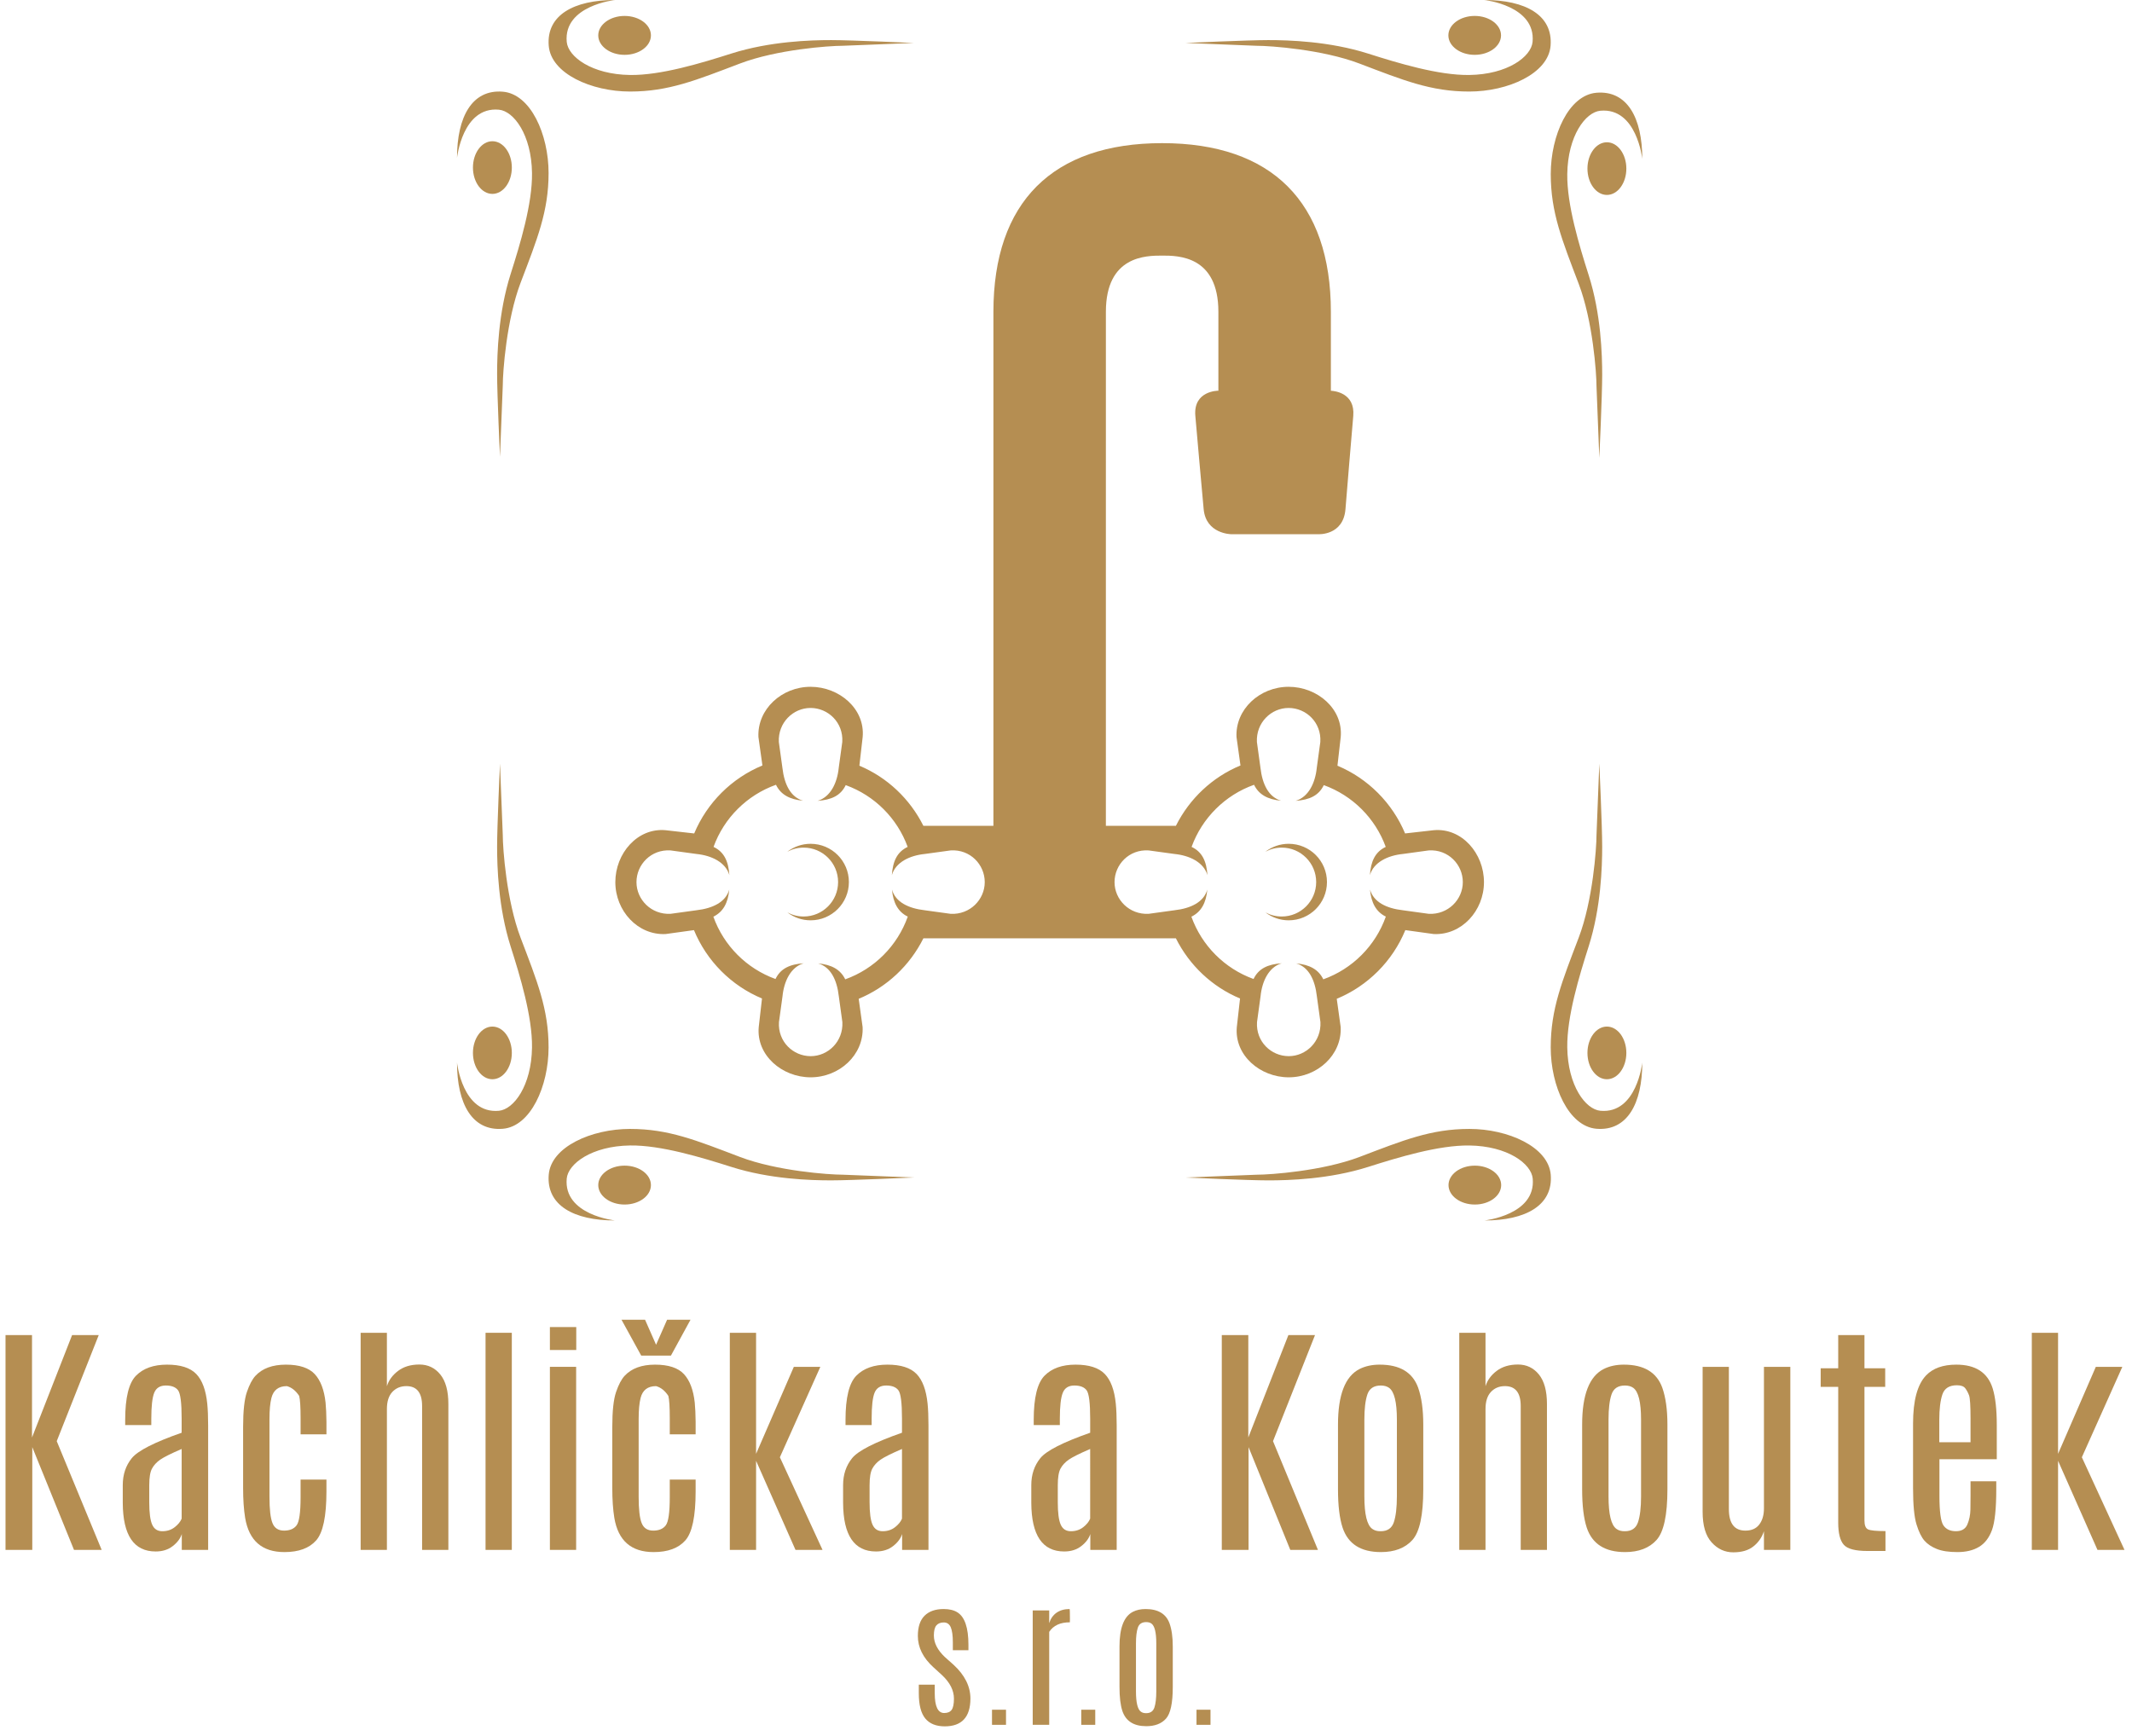 <?xml version="1.0" encoding="utf-8"?>
<!-- Generator: Adobe Illustrator 16.0.4, SVG Export Plug-In . SVG Version: 6.00 Build 0)  -->
<!DOCTYPE svg PUBLIC "-//W3C//DTD SVG 1.1//EN" "http://www.w3.org/Graphics/SVG/1.1/DTD/svg11.dtd">
<svg version="1.1" id="Vrstva_1" xmlns="http://www.w3.org/2000/svg" xmlns:xlink="http://www.w3.org/1999/xlink" x="0px" y="0px"
	 width="386.534px" height="314.773px" viewBox="0 0 386.534 314.773" enable-background="new 0 0 386.534 314.773"
	 xml:space="preserve">
<g>
	<path fill="#B58E52" d="M13.069,242.099h4.83l-7.613,19.229l8.146,19.717h-5.015l-7.564-18.632v18.632H1v-38.947h4.804v18.566
		L13.069,242.099z"/>
	<path fill="#B58E52" d="M22.697,257.456c0-4.011,0.657-6.683,1.973-8.011c1.317-1.328,3.187-1.991,5.618-1.991
		c2.43,0,4.191,0.563,5.28,1.682c1.09,1.123,1.76,2.92,2.008,5.399c0.107,1.063,0.16,2.368,0.16,3.917v22.594h-4.779v-2.877
		c-0.249,0.797-0.791,1.527-1.627,2.179c-0.835,0.659-1.87,0.985-3.109,0.985c-3.945,0-5.936-2.932-5.963-8.807v-3.23
		c0-1.903,0.542-3.53,1.634-4.88c1.092-1.35,4.105-2.887,9.042-4.614v-2.567c0-2.843-0.218-4.558-0.652-5.133
		c-0.432-0.575-1.17-0.863-2.216-0.863c-1.043,0-1.746,0.437-2.1,1.305c-0.356,0.875-0.534,2.445-0.534,4.713v1.151h-4.736V257.456z
		 M32.935,262.745c-1.953,0.84-3.25,1.494-3.9,1.947c-0.651,0.459-1.143,0.996-1.475,1.604c-0.335,0.614-0.5,1.621-0.5,3.021v3.076
		c0,1.936,0.177,3.297,0.536,4.083c0.354,0.791,0.965,1.184,1.831,1.184c0.869,0,1.61-0.238,2.23-0.719
		c0.62-0.477,1.045-0.997,1.278-1.56V262.745z"/>
	<path fill="#B58E52" d="M44.076,258.739c0-2.876,0.227-4.979,0.684-6.318c0.457-1.333,0.971-2.312,1.543-2.932
		c1.254-1.354,3.096-2.035,5.525-2.035c2.428,0,4.18,0.575,5.246,1.726c1.055,1.151,1.701,2.866,1.949,5.134
		c0.096,0.974,0.148,2.135,0.162,3.474v2.301h-4.688v-2.921c0-2.063-0.088-3.413-0.256-4.049c-0.617-0.941-1.361-1.533-2.227-1.771
		c-1.518,0-2.453,0.725-2.811,2.169c-0.232,0.918-0.348,2.179-0.348,3.784v14.118c0,2.274,0.182,3.861,0.547,4.769
		c0.363,0.908,1.062,1.361,2.1,1.361s1.795-0.321,2.275-0.963c0.477-0.642,0.719-2.334,0.719-5.079v-3.208h4.688v2.146
		c0,4.531-0.625,7.496-1.879,8.896c-1.254,1.405-3.164,2.103-5.734,2.103c-4.055,0-6.428-2.063-7.125-6.196
		c-0.248-1.516-0.371-3.319-0.371-5.399V258.739z"/>
	<path fill="#B58E52" d="M65.386,241.679h4.76v9.692c0.324-1.073,0.998-2.003,2.02-2.777c1.021-0.775,2.311-1.162,3.863-1.162
		c1.555,0,2.822,0.603,3.795,1.803c0.977,1.206,1.465,2.987,1.465,5.344v26.466h-4.762v-26.09c0-2.401-0.951-3.607-2.854-3.607
		c-1.035,0-1.881,0.354-2.539,1.051c-0.658,0.703-0.988,1.737-0.988,3.109v25.537h-4.76V241.679z"/>
	<path fill="#B58E52" d="M88.031,241.679h4.762v39.367h-4.762V241.679z"/>
	<path fill="#B58E52" d="M99.697,240.639h4.779v4.16h-4.779V240.639z M99.697,247.852h4.758v33.193h-4.758V247.852z"/>
	<path fill="#B58E52" d="M111.009,258.739c0-2.876,0.227-4.979,0.684-6.318c0.457-1.333,0.971-2.312,1.543-2.932
		c1.254-1.354,3.096-2.035,5.523-2.035c2.43,0,4.182,0.575,5.248,1.726c1.055,1.151,1.701,2.866,1.949,5.134
		c0.096,0.974,0.148,2.135,0.162,3.474v2.301h-4.688v-2.921c0-2.063-0.088-3.413-0.258-4.049c-0.615-0.941-1.359-1.533-2.225-1.771
		c-1.52,0-2.455,0.725-2.811,2.169c-0.232,0.918-0.348,2.179-0.348,3.784v14.118c0,2.274,0.182,3.861,0.547,4.769
		c0.363,0.908,1.061,1.361,2.098,1.361c1.039,0,1.797-0.321,2.277-0.963c0.477-0.642,0.719-2.334,0.719-5.079v-3.208h4.688v2.146
		c0,4.531-0.625,7.496-1.879,8.896c-1.254,1.405-3.164,2.103-5.734,2.103c-4.055,0-6.428-2.063-7.125-6.196
		c-0.248-1.516-0.371-3.319-0.371-5.399V258.739z M120.945,239.311h4.246l-3.551,6.505h-5.387l-3.574-6.505h4.271l1.998,4.537
		L120.945,239.311z"/>
	<path fill="#B58E52" d="M132.316,241.679h4.762v21.951l6.846-15.778h4.805l-7.336,16.397l7.732,16.796h-4.9l-7.146-16.154v16.154
		h-4.762V241.679z"/>
	<path fill="#B58E52" d="M153.294,257.456c0-4.011,0.656-6.683,1.973-8.011s3.186-1.991,5.617-1.991c2.43,0,4.191,0.563,5.281,1.682
		c1.088,1.123,1.758,2.92,2.008,5.399c0.107,1.063,0.16,2.368,0.16,3.917v22.594h-4.779v-2.877c-0.25,0.797-0.791,1.527-1.627,2.179
		c-0.836,0.659-1.869,0.985-3.109,0.985c-3.943,0-5.936-2.932-5.963-8.807v-3.23c0-1.903,0.543-3.53,1.635-4.88
		c1.092-1.35,4.105-2.887,9.041-4.614v-2.567c0-2.843-0.217-4.558-0.652-5.133c-0.432-0.575-1.17-0.863-2.215-0.863
		c-1.043,0-1.744,0.437-2.1,1.305c-0.357,0.875-0.533,2.445-0.533,4.713v1.151h-4.736V257.456z M163.531,262.745
		c-1.951,0.84-3.25,1.494-3.898,1.947c-0.652,0.459-1.143,0.996-1.475,1.604c-0.334,0.614-0.502,1.621-0.502,3.021v3.076
		c0,1.936,0.178,3.297,0.537,4.083c0.355,0.791,0.967,1.184,1.832,1.184c0.867,0,1.609-0.238,2.229-0.719
		c0.619-0.477,1.047-0.997,1.277-1.56V262.745z"/>
	<path fill="#B58E52" d="M187.414,257.456c0-4.011,0.658-6.683,1.977-8.011c1.312-1.328,3.186-1.991,5.615-1.991
		c2.428,0,4.189,0.563,5.281,1.682c1.092,1.123,1.76,2.92,2.008,5.399c0.105,1.063,0.162,2.368,0.162,3.917v22.594h-4.781v-2.877
		c-0.248,0.797-0.791,1.527-1.625,2.179c-0.836,0.659-1.873,0.985-3.111,0.985c-3.945,0-5.936-2.932-5.965-8.807v-3.23
		c0-1.903,0.545-3.53,1.635-4.88c1.092-1.35,4.105-2.887,9.041-4.614v-2.567c0-2.843-0.217-4.558-0.648-5.133
		s-1.174-0.863-2.219-0.863c-1.043,0-1.742,0.437-2.096,1.305c-0.359,0.875-0.539,2.445-0.539,4.713v1.151h-4.734V257.456z
		 M197.65,262.745c-1.949,0.84-3.248,1.494-3.896,1.947c-0.652,0.459-1.145,0.996-1.477,1.604c-0.332,0.614-0.498,1.621-0.498,3.021
		v3.076c0,1.936,0.178,3.297,0.535,4.083c0.355,0.791,0.965,1.184,1.832,1.184s1.609-0.238,2.23-0.719
		c0.619-0.477,1.043-0.997,1.273-1.56V262.745z"/>
	<path fill="#B58E52" d="M233.585,242.099h4.826l-7.613,19.229l8.146,19.717h-5.012l-7.568-18.632v18.632h-4.852v-38.947h4.807
		v18.566L233.585,242.099z"/>
	<path fill="#B58E52" d="M242.58,258.319c0-5.383,1.301-8.741,3.9-10.069c1.051-0.531,2.273-0.796,3.668-0.796
		c3.635,0,5.959,1.394,6.965,4.182c0.617,1.759,0.928,3.983,0.928,6.683v11.75c0,4.664-0.658,7.723-1.973,9.184
		c-1.316,1.46-3.221,2.191-5.709,2.191c-3.641,0-5.953-1.472-6.943-4.426c-0.557-1.692-0.836-4.011-0.836-6.949V258.319z
		 M253.257,257.412c0-3.154-0.471-5.073-1.416-5.753c-0.387-0.277-0.891-0.42-1.508-0.42c-1.252,0-2.061,0.542-2.426,1.615
		c-0.365,1.079-0.545,2.6-0.545,4.559v13.919c0,3.264,0.479,5.233,1.438,5.908c0.389,0.282,0.867,0.42,1.443,0.42
		c0.025,0,0.061,0,0.09,0c1.223,0,2.016-0.548,2.379-1.648c0.361-1.095,0.545-2.655,0.545-4.68V257.412z"/>
	<path fill="#B58E52" d="M264.566,241.679h4.758v9.692c0.326-1.073,0.996-2.003,2.018-2.777c1.023-0.775,2.311-1.162,3.869-1.162
		c1.553,0,2.816,0.603,3.793,1.803c0.975,1.206,1.461,2.987,1.461,5.344v26.466h-4.758v-26.09c0-2.401-0.951-3.607-2.855-3.607
		c-1.039,0-1.885,0.354-2.543,1.051c-0.658,0.703-0.984,1.737-0.984,3.109v25.537h-4.758V241.679z"/>
	<path fill="#B58E52" d="M286.845,258.319c0-5.383,1.301-8.741,3.9-10.069c1.053-0.531,2.275-0.796,3.668-0.796
		c3.637,0,5.955,1.394,6.963,4.182c0.619,1.759,0.93,3.983,0.93,6.683v11.75c0,4.664-0.66,7.723-1.977,9.184
		c-1.314,1.46-3.217,2.191-5.709,2.191c-3.633,0-5.949-1.472-6.939-4.426c-0.557-1.692-0.836-4.011-0.836-6.949V258.319z
		 M297.525,257.412c0-3.154-0.475-5.073-1.416-5.753c-0.387-0.277-0.889-0.42-1.51-0.42c-1.254,0-2.064,0.542-2.426,1.615
		c-0.363,1.079-0.545,2.6-0.545,4.559v13.919c0,3.264,0.479,5.233,1.439,5.908c0.385,0.282,0.867,0.42,1.438,0.42
		c0.033,0,0.061,0,0.094,0c1.223,0,2.014-0.548,2.379-1.648c0.365-1.095,0.547-2.655,0.547-4.68V257.412z"/>
	<path fill="#B58E52" d="M319.806,247.852h4.781v33.193h-4.781v-3.386c-0.373,1.124-1.01,2.042-1.916,2.755
		c-0.902,0.72-2.119,1.073-3.645,1.073c-1.523,0-2.832-0.597-3.922-1.803c-1.094-1.201-1.637-3.048-1.637-5.543v-26.289h4.76v25.78
		c0,2.611,0.996,3.917,2.994,3.917c1.113,0,1.953-0.365,2.516-1.106c0.564-0.736,0.85-1.709,0.85-2.921V247.852z"/>
	<path fill="#B58E52" d="M333.269,242.099h4.76v6.019h3.76v3.363h-3.76v24.231c0,0.857,0.207,1.394,0.627,1.604
		c0.416,0.215,1.479,0.321,3.182,0.321v3.607h-3.273c-2.197,0-3.631-0.376-4.295-1.14c-0.666-0.758-1-2.091-1-3.994v-24.629h-3.178
		v-3.363h3.178V242.099z"/>
	<path fill="#B58E52" d="M346.839,258.142c0-4.188,0.791-7.103,2.367-8.741c1.24-1.294,3.064-1.947,5.477-1.947
		c3.5,0,5.697,1.438,6.596,4.315c0.494,1.626,0.74,3.817,0.74,6.572v6.262h-10.396v6.616c0,2.877,0.24,4.669,0.719,5.377
		c0.479,0.708,1.236,1.062,2.275,1.062c1.035,0,1.727-0.409,2.076-1.239c0.348-0.825,0.529-1.721,0.547-2.689
		c0.014-0.963,0.021-1.781,0.021-2.445v-2.678h4.666v1.417c0,3.53-0.26,5.997-0.775,7.414c-0.521,1.416-1.307,2.439-2.357,3.064
		c-1.053,0.631-2.357,0.941-3.912,0.941c-1.553,0-2.801-0.188-3.736-0.564c-0.938-0.376-1.68-0.874-2.229-1.494
		c-0.551-0.62-1.033-1.604-1.453-2.965c-0.416-1.356-0.625-3.541-0.625-6.55V258.142z M357.261,257.301
		c0-2.357-0.088-3.784-0.266-4.271c-0.18-0.487-0.41-0.913-0.686-1.284c-0.277-0.365-0.779-0.553-1.51-0.553
		c-1.393,0-2.273,0.558-2.645,1.67c-0.371,1.117-0.559,2.644-0.559,4.592v4.072h5.664V257.301z"/>
	<path fill="#B58E52" d="M368.369,241.679h4.76v21.951l6.846-15.778h4.805l-7.336,16.397l7.73,16.796h-4.898l-7.146-16.154v16.154
		h-4.76V241.679z"/>
</g>
<g>
	<path fill="#B58E52" d="M175.939,308.009c-0.01,3.357-1.564,5.034-4.656,5.034c-1.566,0-2.744-0.476-3.525-1.421
		c-0.785-0.952-1.178-2.479-1.178-4.581v-1.56h2.889v1.549c0,2.396,0.57,3.596,1.711,3.596c0.629,0,1.082-0.194,1.359-0.581
		c0.273-0.388,0.412-1.063,0.412-2.02c0-1.505-0.725-2.933-2.178-4.288c-0.104-0.105-0.355-0.332-0.752-0.686
		c-0.398-0.354-0.658-0.592-0.785-0.714c-1.887-1.714-2.828-3.607-2.828-5.682c0-1.643,0.404-2.865,1.217-3.673
		c0.814-0.807,1.971-1.211,3.469-1.211c1.016,0,1.842,0.199,2.479,0.597c1.336,0.83,2.004,2.788,2.004,5.875v0.996h-2.826v-1.438
		c0-1.206-0.125-2.107-0.371-2.705c-0.25-0.592-0.672-0.891-1.271-0.891s-1.049,0.183-1.35,0.542s-0.449,0.968-0.449,1.826
		c0,1.344,0.664,2.644,1.988,3.9l1.568,1.395C174.914,303.744,175.939,305.791,175.939,308.009z"/>
	<path fill="#B58E52" d="M179.851,310.028h2.539v2.739h-2.539V310.028z"/>
	<path fill="#B58E52" d="M193.919,291.772c0.039,0,0.061,0.603,0.061,1.797l-0.016,0.609c-1.744,0-2.986,0.575-3.742,1.732v16.856
		h-2.99v-20.746h2.99v2.312c0.252-0.813,0.693-1.444,1.326-1.892C192.183,291.999,192.974,291.772,193.919,291.772z"/>
	<path fill="#B58E52" d="M196.033,310.028h2.537v2.739h-2.537V310.028z"/>
	<path fill="#B58E52" d="M202.966,298.565c0-3.369,0.809-5.466,2.434-6.295c0.658-0.333,1.42-0.498,2.291-0.498
		c2.275,0,3.727,0.874,4.352,2.616c0.389,1.096,0.582,2.49,0.582,4.177v7.341c0,2.915-0.41,4.83-1.234,5.742
		c-0.818,0.913-2.008,1.366-3.568,1.366c-2.273,0-3.717-0.918-4.338-2.766c-0.348-1.057-0.518-2.506-0.518-4.343V298.565z
		 M209.636,297.995c0-1.969-0.293-3.17-0.885-3.596c-0.244-0.171-0.557-0.26-0.943-0.26c-0.783,0-1.289,0.337-1.516,1.007
		c-0.227,0.675-0.34,1.626-0.34,2.849v8.702c0,2.036,0.299,3.27,0.898,3.69c0.24,0.178,0.541,0.266,0.898,0.266
		c0.02,0,0.039,0,0.059,0c0.766,0,1.26-0.343,1.488-1.035c0.227-0.686,0.34-1.659,0.34-2.921V297.995z"/>
	<path fill="#B58E52" d="M216.927,310.028h2.537v2.739h-2.537V310.028z"/>
</g>
<g>
	<path fill="#B58E52" d="M266.402,204.711c-6.986,0-11.979,2.061-19.922,5.082c-6.705,2.547-16.143,3.22-18.6,3.22l-12.932,0.509
		c0,0,11.324,0.52,15.006,0.52c3.686,0,11.074-0.208,18.107-2.445c5.438-1.729,12.77-3.958,18.34-3.883
		c6.938,0.097,11.238,3.308,11.484,6.008c0.598,6.6-8.746,7.59-8.746,7.59c7.457,0.002,12.461-2.739,12.012-8.295
		C280.736,207.947,273.388,204.711,266.402,204.711z"/>
	<ellipse fill="#B58E52" cx="267.391" cy="214.896" rx="4.774" ry="3.526"/>
	<path fill="#B58E52" d="M134.156,209.792c-7.949-3.021-12.939-5.082-19.926-5.082c-6.982,0-14.336,3.236-14.744,8.304
		c-0.453,5.557,4.549,8.297,12.012,8.295c0,0-9.35-0.99-8.752-7.59c0.248-2.7,4.547-5.911,11.488-6.008
		c5.572-0.075,12.896,2.155,18.34,3.883c7.031,2.238,14.422,2.445,18.102,2.445c3.684,0,15.014-0.52,15.014-0.52l-12.934-0.509
		C150.298,213.012,140.855,212.34,134.156,209.792z"/>
	<path fill="#B58E52" d="M113.238,211.369c-2.633,0-4.773,1.58-4.773,3.526c0,1.95,2.141,3.527,4.773,3.527
		c2.641,0,4.775-1.577,4.775-3.527C118.013,212.949,115.878,211.369,113.238,211.369z"/>
	<path fill="#B58E52" d="M290.156,201.419c-2.699-0.246-5.912-4.545-6.008-11.485c-0.076-5.571,2.152-12.901,3.885-18.339
		c2.236-7.034,2.445-14.422,2.445-18.104c0-3.685-0.52-15.012-0.52-15.012l-0.51,12.934c0,2.456-0.672,11.894-3.221,18.599
		c-3.02,7.944-5.08,12.937-5.08,19.921c0,6.987,3.234,14.337,8.305,14.749c5.557,0.451,8.295-4.553,8.295-12.01
		C297.748,192.673,296.755,202.02,290.156,201.419z"/>
	<path fill="#B58E52" d="M291.33,186.151c-1.947,0-3.523,2.138-3.523,4.777c0,2.636,1.576,4.774,3.523,4.774
		c1.953,0,3.529-2.138,3.529-4.774C294.859,188.289,293.283,186.151,291.33,186.151z"/>
	<path fill="#B58E52" d="M91.154,151.415l-0.508-12.934c0,0-0.52,11.327-0.52,15.012c0,3.681,0.211,11.069,2.443,18.104
		c1.732,5.438,3.961,12.768,3.885,18.339c-0.094,6.94-3.309,11.239-6.008,11.485c-6.6,0.6-7.59-8.746-7.59-8.746
		c0,7.457,2.738,12.461,8.297,12.01c5.068-0.412,8.305-7.762,8.305-14.749c0-6.984-2.064-11.977-5.084-19.921
		C91.83,163.309,91.154,153.871,91.154,151.415z"/>
	<path fill="#B58E52" d="M89.273,195.702c1.947,0,3.523-2.138,3.523-4.774c0-2.639-1.576-4.777-3.523-4.777
		c-1.951,0-3.527,2.138-3.527,4.777C85.746,193.564,87.322,195.702,89.273,195.702z"/>
	<path fill="#B58E52" d="M91.154,16.626c-5.559-0.451-8.297,4.554-8.297,12.011c0,0,0.99-9.347,7.59-8.746
		c2.699,0.246,5.914,4.544,6.008,11.484c0.076,5.571-2.152,12.901-3.885,18.339c-2.232,7.034-2.443,14.422-2.443,18.105
		c0,3.683,0.52,15.01,0.52,15.01l0.508-12.934c0-2.457,0.676-11.894,3.221-18.599c3.02-7.944,5.084-12.936,5.084-19.921
		C99.458,24.389,96.222,17.041,91.154,16.626z"/>
	<path fill="#B58E52" d="M89.273,35.159c1.947,0,3.523-2.138,3.523-4.775c0-2.638-1.576-4.774-3.523-4.774
		c-1.951,0-3.527,2.137-3.527,4.774C85.746,33.021,87.322,35.159,89.273,35.159z"/>
	<path fill="#B58E52" d="M289.449,70.087l0.51,12.934c0,0,0.52-11.33,0.52-15.012c0-3.681-0.209-11.072-2.445-18.104
		c-1.732-5.441-3.959-12.768-3.885-18.339c0.096-6.941,3.309-11.241,6.008-11.487c6.6-0.599,7.592,8.749,7.592,8.749
		c0.002-7.46-2.738-12.464-8.295-12.011c-5.068,0.413-8.301,7.762-8.301,14.746c0,6.987,2.057,11.977,5.076,19.924
		C288.777,58.19,289.449,67.63,289.449,70.087z"/>
	<path fill="#B58E52" d="M291.332,25.799c-1.947,0-3.525,2.139-3.525,4.774c0,2.637,1.578,4.774,3.525,4.774
		c1.951,0,3.527-2.137,3.527-4.774C294.859,27.938,293.283,25.799,291.332,25.799z"/>
	<path fill="#B58E52" d="M246.451,11.518c7.947,3.021,12.936,5.082,19.924,5.082c6.984,0,14.334-3.235,14.746-8.302
		c0.451-5.556-4.551-8.298-12.012-8.297c0,0,9.348,0.993,8.75,7.59c-0.25,2.7-4.547,5.913-11.488,6.007
		c-5.57,0.076-12.896-2.151-18.338-3.883c-7.035-2.236-14.422-2.445-18.104-2.445c-3.686,0-15.012,0.52-15.012,0.52l12.934,0.512
		C230.308,8.301,239.748,8.972,246.451,11.518z"/>
	<ellipse fill="#B58E52" cx="267.365" cy="6.416" rx="4.773" ry="3.528"/>
	<path fill="#B58E52" d="M114.232,16.599c6.984,0,11.977-2.061,19.924-5.08c6.703-2.548,16.143-3.218,18.6-3.218l12.934-0.511
		c0,0-11.33-0.52-15.014-0.52c-3.68,0-11.07,0.207-18.102,2.444c-5.441,1.732-12.768,3.961-18.34,3.883
		c-6.941-0.094-11.24-3.308-11.486-6.007c-0.6-6.599,8.75-7.59,8.75-7.59c-7.461,0-12.465,2.739-12.012,8.295
		C99.894,13.366,107.248,16.599,114.232,16.599z"/>
	<path fill="#B58E52" d="M108.464,6.417c0,1.947,2.141,3.527,4.773,3.527c2.641,0,4.777-1.58,4.777-3.527
		c0-1.95-2.137-3.527-4.777-3.527C110.605,2.89,108.464,4.467,108.464,6.417z"/>
	<path fill="#B58E52" d="M238.625,159.948c0,3.449-2.797,6.245-6.244,6.245c-1.068,0-2.076-0.268-2.953-0.741
		c1.17,0.896,2.625,1.433,4.213,1.433c3.834,0,6.938-3.107,6.938-6.937c0-3.834-3.104-6.94-6.938-6.94
		c-1.594,0-3.053,0.539-4.227,1.44c0.887-0.476,1.893-0.747,2.967-0.747C235.828,153.702,238.625,156.499,238.625,159.948z"/>
	<path fill="#B58E52" d="M224.822,181.061l-0.586,5.184c-0.459,5.103,4.215,9.108,9.416,9.108c5.199,0,9.646-4.061,9.416-9.108
		l-0.713-5.131c5.625-2.321,10.117-6.824,12.434-12.453l5.152,0.713c5.045,0.233,9.105-4.215,9.105-9.416s-4.006-9.877-9.105-9.416
		l-5.195,0.587c-2.318-5.529-6.73-9.963-12.262-12.282l0.592-5.2c0.461-5.104-4.23-9.109-9.447-9.109
		c-5.219,0-9.682,4.061-9.447,9.109l0.719,5.156c-5.107,2.113-9.25,6.033-11.707,10.945h-12.695V56.546
		c0-10.198,7.318-10.195,10.197-10.197c2.881-0.001,10.199-0.001,10.199,10.197V70.85h-0.027c0,0-4.543-0.03-4.152,4.554
		c0.391,4.585,1.1,12.394,1.508,16.908c0.408,4.517,4.979,4.556,4.979,4.556h15.809c0,0,4.545,0.277,4.924-4.556
		c0.379-4.83,1.031-12.353,1.414-16.906c0.342-4.141-3.381-4.517-4.061-4.55V56.546c0-19.882-10.705-30.591-30.592-30.59
		c-19.885,0-30.59,10.708-30.59,30.59v93.203H167.41c-2.439-4.879-6.541-8.779-11.602-10.901l0.594-5.2
		c0.461-5.104-4.232-9.109-9.451-9.109c-5.217,0-9.678,4.061-9.447,9.109l0.723,5.156c-5.58,2.309-10.039,6.76-12.369,12.328
		l-5.193-0.589c-5.102-0.462-9.105,4.215-9.105,9.416s4.059,9.648,9.105,9.416l5.15-0.713c2.307,5.59,6.754,10.066,12.336,12.4
		l-0.592,5.184c-0.459,5.103,4.217,9.108,9.416,9.108c5.203,0,9.648-4.061,9.418-9.108l-0.711-5.131
		c5.117-2.114,9.275-6.042,11.734-10.971h45.771C215.632,175.037,219.75,178.94,224.822,181.061z M172.361,165.707l-4.676-0.644
		c-3.027-0.346-5.324-1.497-5.971-3.754c0.221,2.423,1.107,4.044,2.865,4.904c-1.877,5.292-6.055,9.482-11.338,11.371
		c-0.857-1.775-2.48-2.667-4.918-2.888c2.258,0.647,3.414,2.943,3.756,5.972l0.643,4.674c0.178,3.494-2.572,6.174-5.748,6.174
		s-5.971-2.633-5.748-6.174l0.641-4.674c0.271-2.75,1.5-5.311,3.842-5.994c-2.523,0.177-4.201,0.952-5.111,2.852
		c-5.242-1.895-9.391-6.055-11.266-11.302c1.77-0.86,2.662-2.481,2.883-4.916c-0.646,2.257-2.943,3.408-5.969,3.754l-4.678,0.644
		c-3.494,0.175-6.174-2.575-6.174-5.75c0-3.173,2.637-5.972,6.174-5.748l4.678,0.642c2.746,0.271,5.311,1.5,5.99,3.84
		c-0.176-2.534-0.957-4.212-2.871-5.12c1.898-5.241,6.064-9.394,11.32-11.263c0.857,1.775,2.482,2.669,4.916,2.89
		c-2.256-0.647-3.406-2.943-3.75-5.972l-0.646-4.674c-0.176-3.491,2.578-6.174,5.75-6.174s5.973,2.633,5.75,6.174l-0.641,4.674
		c-0.271,2.75-1.5,5.312-3.84,5.994c2.523-0.174,4.197-0.952,5.105-2.851c5.213,1.88,9.338,6.002,11.23,11.202
		c-1.912,0.91-2.691,2.589-2.865,5.12c0.68-2.34,3.242-3.569,5.99-3.84l4.676-0.642c3.541-0.224,6.174,2.575,6.174,5.748
		C178.535,163.132,175.853,165.881,172.361,165.707z M212.917,165.062l-4.676,0.644c-3.49,0.175-6.174-2.575-6.174-5.75
		c0-3.173,2.633-5.972,6.174-5.748l4.676,0.642c2.75,0.271,5.311,1.5,5.994,3.84c-0.174-2.534-0.955-4.212-2.875-5.12
		c1.9-5.241,6.066-9.394,11.326-11.263c0.857,1.775,2.477,2.669,4.916,2.89c-2.256-0.647-3.41-2.943-3.756-5.972l-0.643-4.674
		c-0.176-3.491,2.574-6.174,5.748-6.174c3.176,0,5.973,2.633,5.748,6.174l-0.641,4.674c-0.271,2.75-1.5,5.312-3.84,5.994
		c2.521-0.174,4.199-0.952,5.111-2.851c5.213,1.88,9.338,6.002,11.23,11.202c-1.914,0.91-2.695,2.589-2.871,5.12
		c0.684-2.34,3.248-3.569,5.994-3.84l4.678-0.642c3.537-0.224,6.174,2.575,6.174,5.748c0,3.176-2.684,5.925-6.174,5.75l-4.678-0.644
		c-3.029-0.346-5.324-1.497-5.973-3.754c0.221,2.423,1.107,4.044,2.867,4.904c-1.879,5.292-6.057,9.482-11.336,11.371
		c-0.859-1.775-2.484-2.667-4.918-2.888c2.258,0.647,3.408,2.943,3.752,5.972l0.646,4.674c0.176,3.494-2.576,6.174-5.748,6.174
		c-3.176,0-5.975-2.633-5.75-6.174l0.641-4.674c0.271-2.75,1.5-5.311,3.84-5.994c-2.523,0.177-4.197,0.952-5.109,2.852
		c-5.244-1.895-9.393-6.055-11.27-11.302c1.775-0.86,2.664-2.481,2.889-4.916C218.246,163.565,215.949,164.717,212.917,165.062z"/>
	<path fill="#B58E52" d="M146.962,153.008c-1.588,0-3.053,0.539-4.221,1.44c0.881-0.476,1.889-0.747,2.961-0.747
		c3.451,0,6.246,2.797,6.246,6.246c0,3.449-2.795,6.245-6.246,6.245c-1.068,0-2.07-0.268-2.949-0.741
		c1.168,0.896,2.625,1.433,4.209,1.433c3.834,0,6.943-3.107,6.943-6.937C153.906,156.114,150.796,153.008,146.962,153.008z"/>
</g>
</svg>

